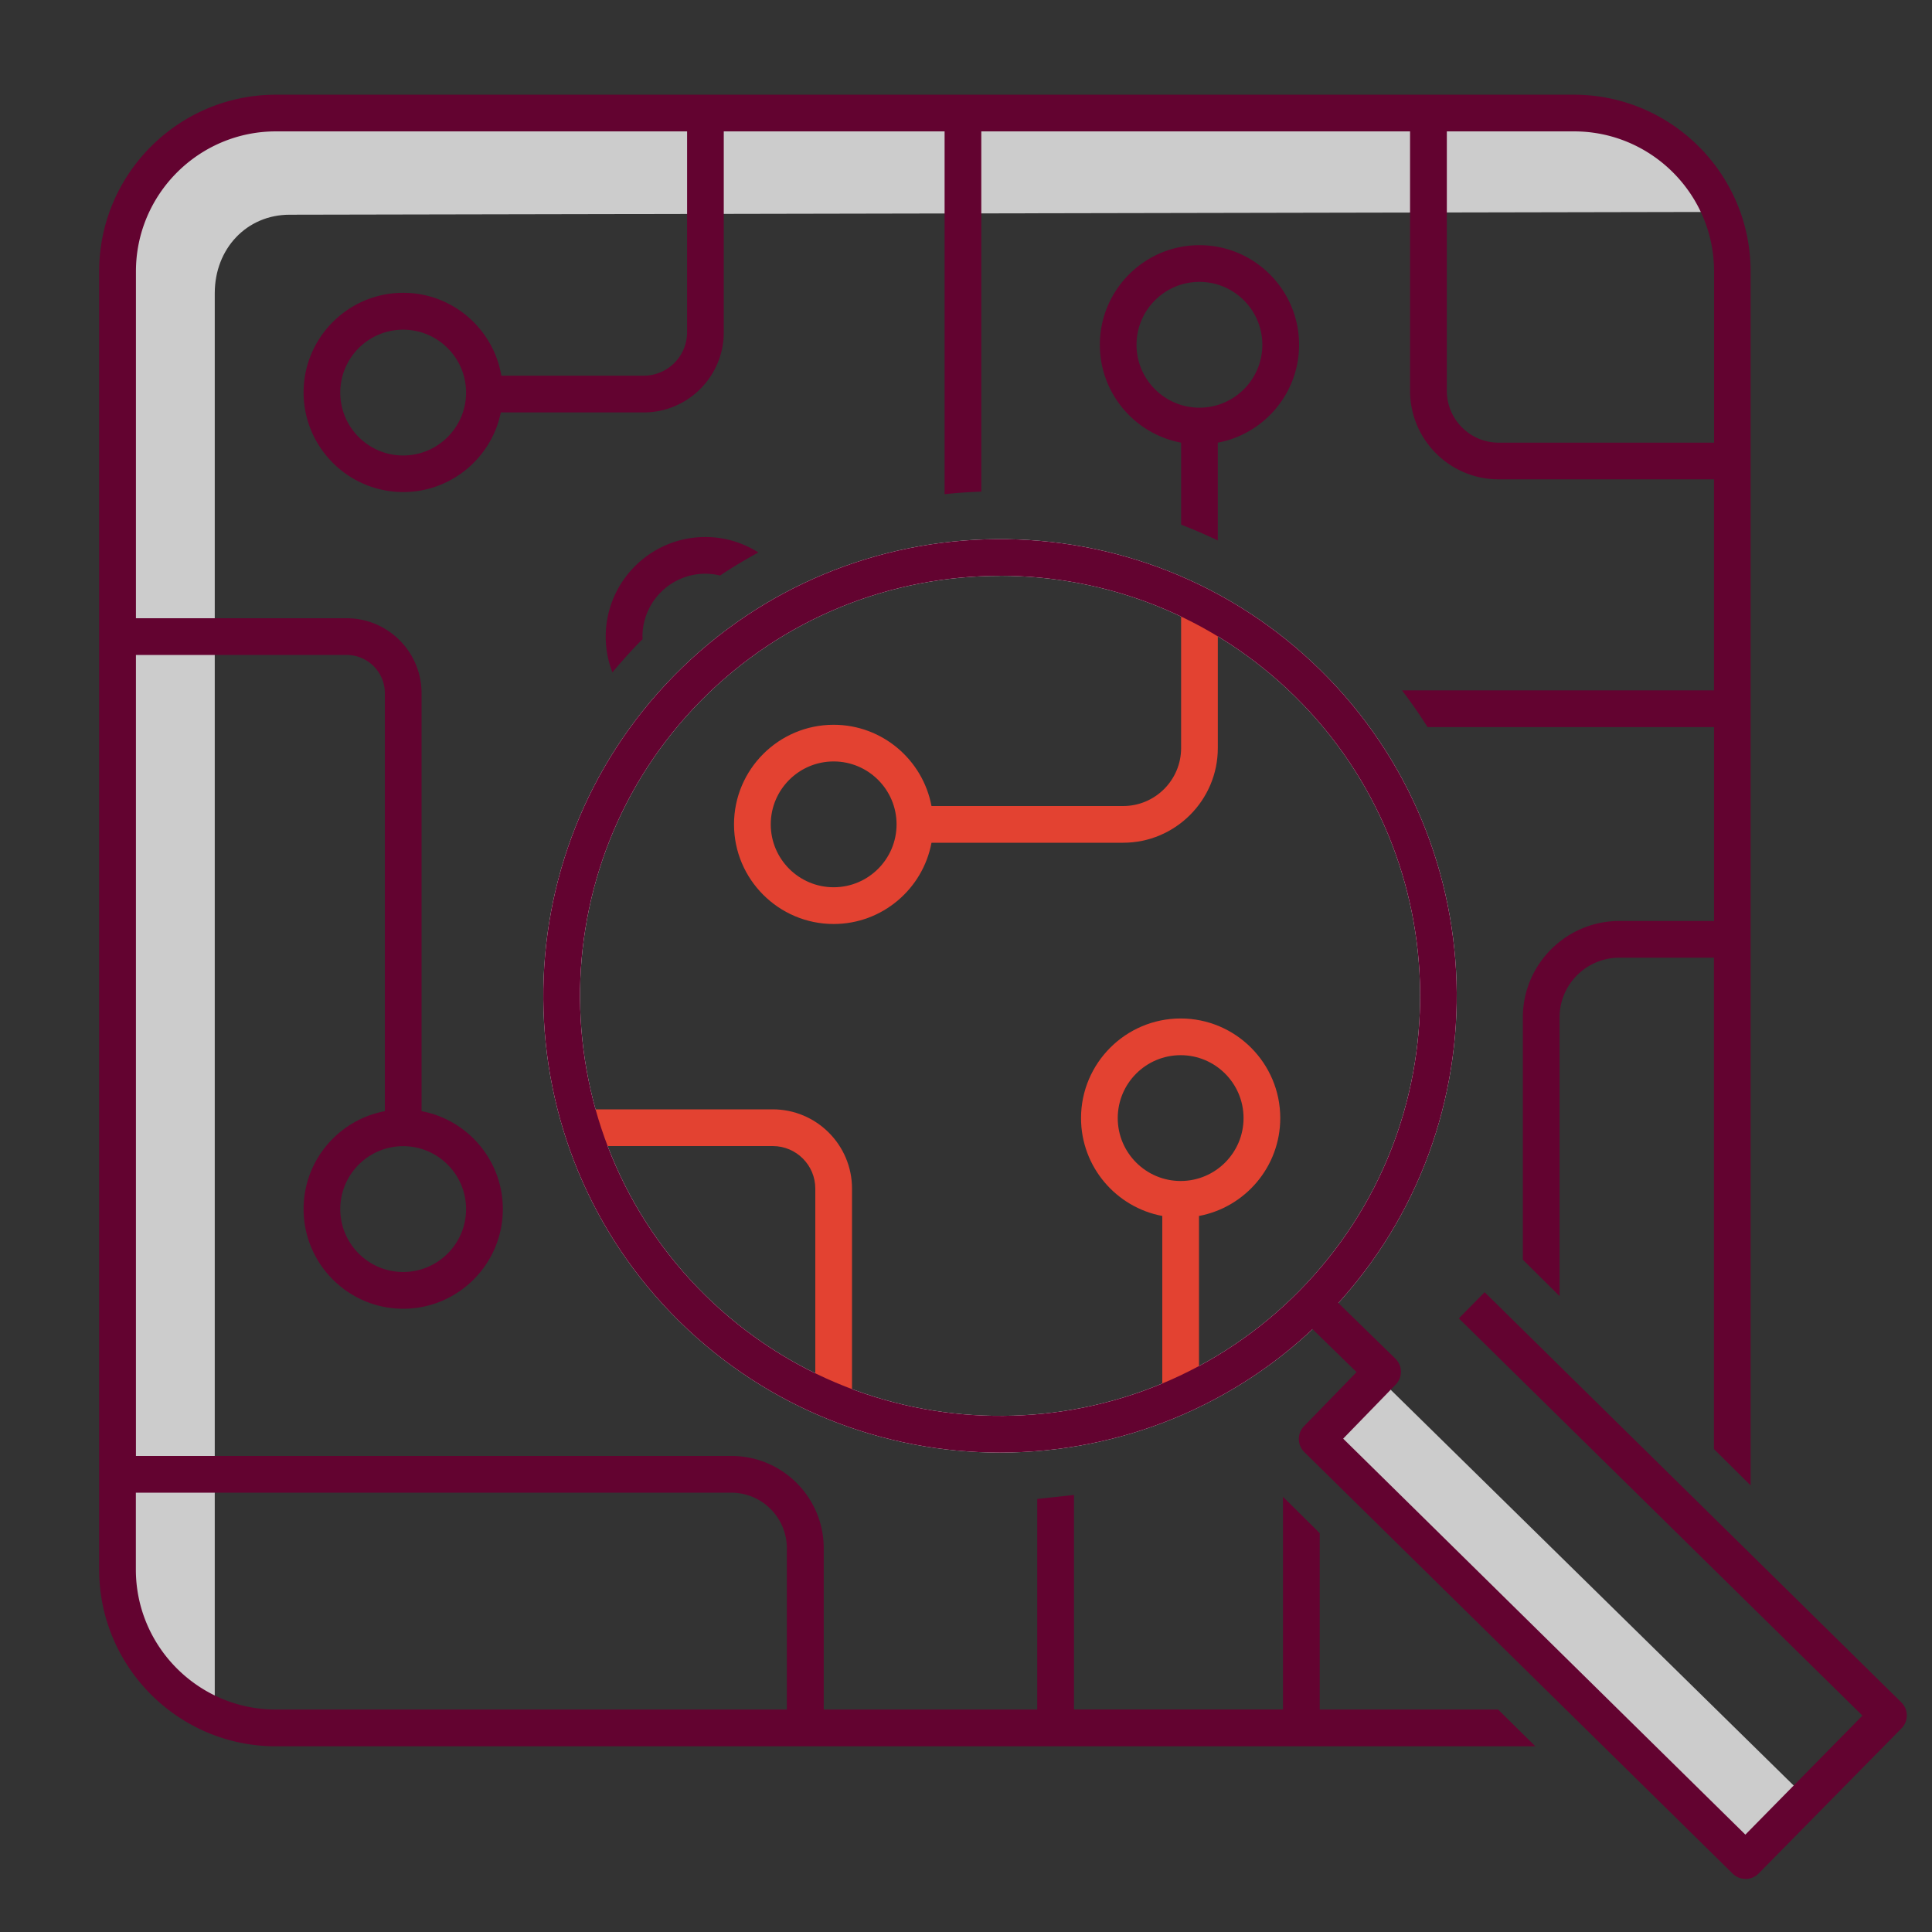 <svg xmlns="http://www.w3.org/2000/svg" xmlns:xlink="http://www.w3.org/1999/xlink" viewBox="0 0 500 500"><rect x="0" y="0" width="500" height="500" fill="#333333" stroke="none"/><path d="M55.57 441.92h0c-13.63-4.24-22.9-16.86-22.9-31.13V75.88c0-24.24 18.57-43.23 42.27-43.23H418.2c12.25 0 26.94 9.93 26.94 22.2l-370.2.72c-11.04 0-19.36 8.73-19.36 20.32v366.04z" fill="#ccc"/><path d="M387.74 442.43h-46.2v-45.66l-9.5-9.4v55.05h-54.1V386.9l-9.5 1.03v54.5h-55.26v-41.75c0-13.17-10.7-23.88-23.88-23.88H35.18V169.5H89.7c5.46 0 9.9 4.44 9.9 9.9v108.17c-11.95 2.24-21.03 12.73-21.03 25.33 0 14.22 11.57 25.8 25.78 25.8 14.22 0 25.78-11.57 25.78-25.8 0-12.6-9.08-23.1-21.03-25.33V179.4c0-10.7-8.7-19.4-19.4-19.4H35.18V70.25C35.18 50.27 51.44 34 71.42 34h106.4v52a11.25 11.25 0 0 1-11.23 11.23h-36.84c-2.07-12.16-12.65-21.45-25.4-21.45-14.22 0-25.78 11.57-25.78 25.78s11.57 25.78 25.78 25.78c12.45 0 22.86-8.86 25.26-20.6h36.97c11.43 0 20.73-9.3 20.73-20.73V34h57.15v93.9c3.16-.35 6.33-.56 9.5-.67V34h110.96v67.13c0 12.64 10.28 22.92 22.92 22.92h55.74v54.62h-80.73c2.35 3.1 4.55 6.25 6.6 9.5h74.14v50.18h-24.5c-13.77 0-24.98 11.2-24.98 24.98V326l9.5 9.42v-72.1c0-8.53 6.94-15.47 15.47-15.47h24.48V375l9.5 9.42V70.25c0-25.22-20.52-45.74-45.74-45.74H71.4c-25.22 0-45.74 20.52-45.74 45.74V406.2c0 25.22 20.52 45.74 45.74 45.74h325.95l-9.62-9.5zm-283.4-145.8c8.98 0 16.28 7.3 16.28 16.28s-7.3 16.28-16.28 16.28-16.28-7.3-16.28-16.28c.01-8.98 7.3-16.28 16.28-16.28zm0-178.75c-8.98 0-16.28-7.3-16.28-16.28s7.3-16.28 16.28-16.28 16.28 7.3 16.28 16.28-7.3 16.28-16.28 16.28zM374.43 34h32.93c19.98 0 36.24 16.26 36.24 36.24v44.32h-55.74c-7.4 0-13.42-6.02-13.42-13.42V34zM203.65 442.43H71.4c-19.98 0-36.24-16.26-36.24-36.23v-19.9h154.1a14.4 14.4 0 0 1 14.38 14.38v41.75zm-37.35-277l-.03-.67c0-8.98 7.3-16.28 16.28-16.28a15.82 15.82 0 0 1 3.8.47c3.23-2.15 6.55-4.14 9.92-5.97-3.98-2.52-8.68-4-13.73-4-14.22 0-25.78 11.57-25.78 25.78a25.64 25.64 0 0 0 1.73 9.25c2.27-2.7 4.63-5.38 7.15-7.94.2-.23.44-.42.65-.64zm148.87-25.57v-25.3c11.95-2.24 21.03-12.74 21.03-25.33 0-14.22-11.57-25.78-25.78-25.78-14.22 0-25.78 11.57-25.78 25.78 0 12.6 9.08 23.1 21.03 25.33v21.22a133.86 133.86 0 0 1 9.5 4.09zm-21.04-50.63c0-8.98 7.3-16.28 16.28-16.28s16.28 7.3 16.28 16.28-7.3 16.28-16.28 16.28c-8.97 0-16.28-7.3-16.28-16.28z" fill="#630330"/><path d="M343.864 370.557l13.32-13.564 110.5 108.517-13.32 13.564z" fill="#ccc"/><use xlink:href="#B" fill="#fff"/><path d="M451.75 486.26c-1.25 0-2.44-.5-3.33-1.36L337.56 375.8c-1.86-1.83-1.9-4.82-.08-6.7l13.6-14-14.7-14.34 6.64-6.8 18.1 17.65a4.74 4.74 0 0 1 .09 6.71l-13.6 14L451.7 474.8 482 444 377.55 341.2l6.67-6.78 107.84 106.15c1.87 1.84 1.9 4.85.05 6.72l-36.97 37.56a4.74 4.74 0 0 1-3.35 1.42h-.04z" fill="#630330"/><path d="M290.67 218.1c13.5 0 24.5-11 24.5-24.5v-37h-9.5v37c0 8.27-6.72 15-15 15h-49.6c-2.24-11.95-12.73-21.03-25.33-21.03-14.22 0-25.78 11.57-25.78 25.78s11.57 25.78 25.78 25.78c12.6 0 23.1-9.08 25.33-21.03h49.6zm-74.92 11.52c-8.98 0-16.28-7.3-16.28-16.28s7.3-16.28 16.28-16.28 16.28 7.3 16.28 16.28-7.3 16.28-16.28 16.28zM200 287.1h-49.45v9.5H200c6.06 0 11 4.93 11 11v55.17h9.5V307.6c0-11.3-9.2-20.5-20.5-20.5zm131.33 2.26c0-14.22-11.57-25.78-25.78-25.78-14.22 0-25.78 11.57-25.78 25.78 0 12.6 9.08 23.1 21.03 25.33v46.5h9.5v-46.5c11.95-2.24 21.03-12.74 21.03-25.33zm-25.78 16.28c-8.98 0-16.28-7.3-16.28-16.28s7.3-16.28 16.28-16.28 16.28 7.3 16.28 16.28-7.3 16.28-16.28 16.28z" fill="#e34231"/><use xlink:href="#B" fill="#630330"/><defs ><path id="B" d="M258.8 375.93c-29.97 0-59.95-11.3-82.95-33.92-46.47-45.74-47.06-120.77-1.32-167.24s120.76-47.06 167.23-1.32h0c46.47 45.74 47.06 120.77 1.32 167.24-23.1 23.47-53.7 35.24-84.28 35.24zm.01-226.9c-28.14 0-56.26 10.82-77.5 32.4-42.07 42.74-41.52 111.73 1.22 153.8 42.74 42.07 111.73 41.52 153.8-1.22s41.52-111.73-1.22-153.8h0c-21.14-20.8-48.72-31.2-76.28-31.2z"/></defs></svg>